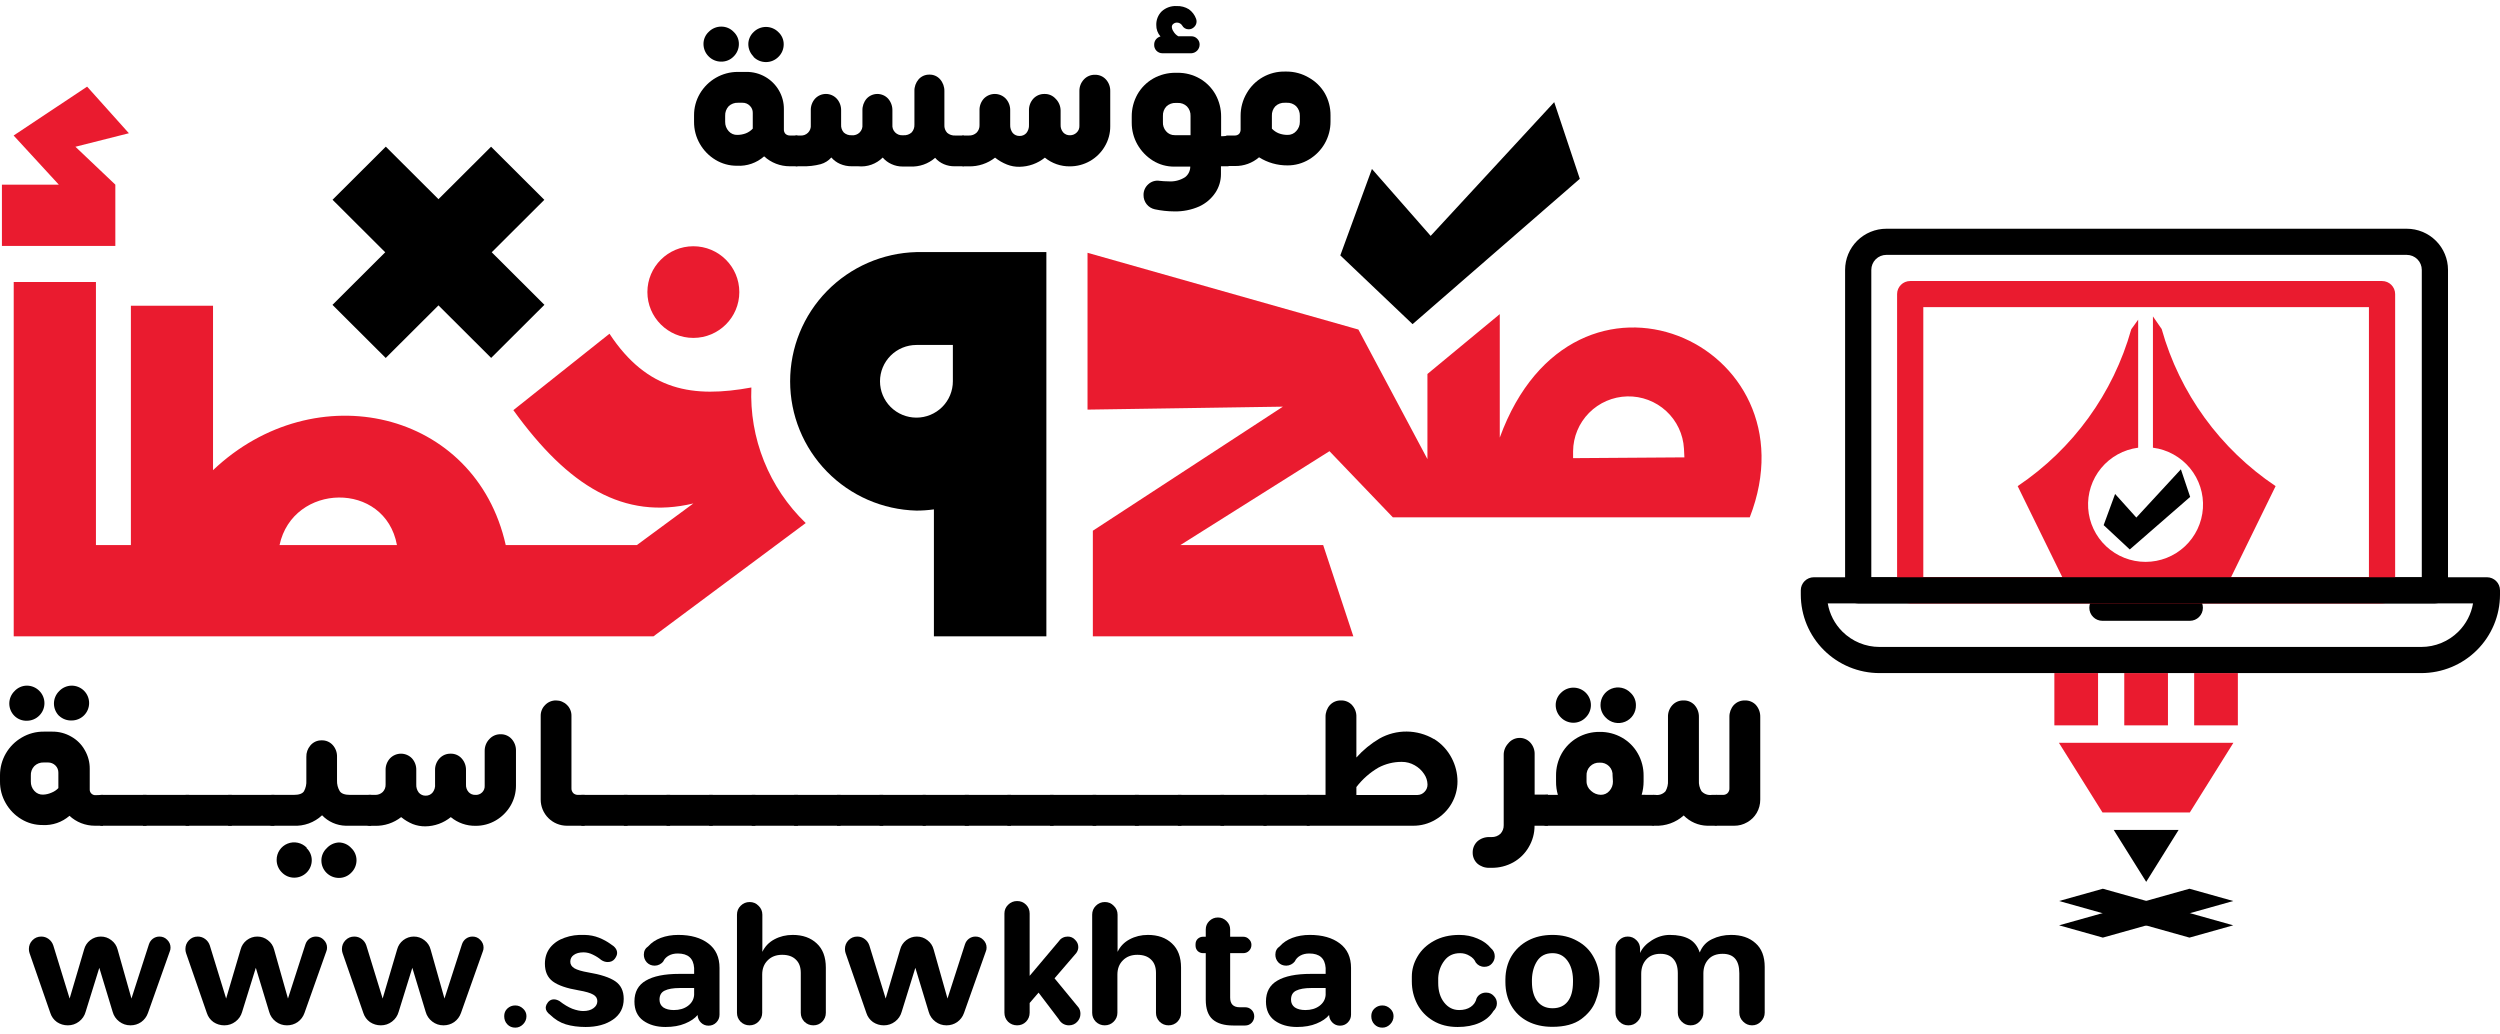 <svg width="208" height="86" viewBox="0 0 208 86" fill="none" xmlns="http://www.w3.org/2000/svg">
<path d="M66.346 11.275V13.834H65.713C64.921 13.837 64.158 13.542 63.576 13.007C62.958 13.555 62.147 13.837 61.322 13.79C60.689 13.797 60.067 13.626 59.526 13.297C58.985 12.971 58.537 12.512 58.225 11.963C57.906 11.408 57.74 10.777 57.745 10.137V9.608C57.739 8.968 57.908 8.339 58.232 7.788C58.554 7.241 59.012 6.787 59.563 6.469C60.115 6.151 60.742 5.983 61.38 5.983H62.107C62.653 5.979 63.19 6.119 63.663 6.389C64.137 6.659 64.531 7.049 64.804 7.52C65.082 7.995 65.225 8.536 65.219 9.086V10.76C65.214 10.829 65.224 10.897 65.246 10.962C65.268 11.027 65.304 11.086 65.35 11.137C65.453 11.23 65.588 11.279 65.728 11.275H66.346ZM58.967 4.7C58.828 4.565 58.718 4.404 58.644 4.226C58.569 4.048 58.53 3.856 58.53 3.663C58.528 3.473 58.566 3.285 58.641 3.11C58.716 2.936 58.827 2.778 58.967 2.649C59.102 2.511 59.264 2.401 59.442 2.327C59.621 2.252 59.812 2.213 60.006 2.214C60.199 2.212 60.39 2.25 60.567 2.324C60.745 2.399 60.905 2.51 61.038 2.649C61.178 2.778 61.288 2.936 61.364 3.11C61.439 3.285 61.477 3.473 61.475 3.663C61.475 3.856 61.436 4.048 61.361 4.226C61.286 4.404 61.177 4.565 61.038 4.7C60.905 4.838 60.744 4.947 60.567 5.021C60.389 5.094 60.198 5.131 60.006 5.128C59.813 5.129 59.622 5.092 59.443 5.018C59.265 4.945 59.103 4.837 58.967 4.7V4.7ZM62.056 11.094C62.274 11.007 62.471 10.873 62.63 10.702V9.397C62.634 9.285 62.614 9.174 62.571 9.07C62.529 8.967 62.465 8.873 62.383 8.796C62.304 8.715 62.209 8.652 62.104 8.609C61.999 8.567 61.886 8.547 61.773 8.549H61.402C61.259 8.543 61.117 8.565 60.983 8.615C60.849 8.664 60.727 8.741 60.624 8.839C60.425 9.056 60.32 9.343 60.333 9.637V10.137C60.328 10.423 60.432 10.7 60.624 10.912C60.714 11.015 60.826 11.097 60.952 11.151C61.078 11.204 61.214 11.23 61.351 11.224C61.592 11.223 61.831 11.178 62.056 11.094ZM62.689 4.7C62.552 4.564 62.443 4.403 62.37 4.225C62.296 4.047 62.259 3.856 62.26 3.663C62.262 3.479 62.301 3.297 62.375 3.128C62.449 2.958 62.555 2.805 62.689 2.678C62.824 2.539 62.986 2.43 63.164 2.355C63.343 2.28 63.535 2.241 63.728 2.241C63.922 2.241 64.114 2.28 64.292 2.355C64.471 2.43 64.632 2.539 64.768 2.678C64.907 2.807 65.018 2.965 65.093 3.139C65.168 3.314 65.206 3.502 65.204 3.692C65.204 3.885 65.166 4.077 65.091 4.255C65.016 4.433 64.906 4.594 64.768 4.729C64.632 4.867 64.471 4.977 64.292 5.052C64.114 5.127 63.922 5.165 63.728 5.165C63.535 5.165 63.343 5.127 63.164 5.052C62.986 4.977 62.824 4.867 62.689 4.729V4.7Z" fill="black"/>
<path d="M80.18 11.275V13.834H79.453C79.136 13.843 78.821 13.784 78.53 13.66C78.25 13.541 78.001 13.36 77.803 13.131C77.234 13.633 76.49 13.893 75.731 13.855H75.113C74.787 13.859 74.464 13.79 74.168 13.652C73.889 13.526 73.641 13.341 73.441 13.109C73.176 13.373 72.855 13.576 72.502 13.701C72.148 13.827 71.771 13.872 71.398 13.834H70.867C70.532 13.838 70.201 13.771 69.893 13.638C69.613 13.516 69.365 13.333 69.166 13.102C68.931 13.37 68.623 13.564 68.279 13.66C67.774 13.792 67.253 13.851 66.731 13.834H66.236L65.124 13.428V11.674L66.236 11.275H66.571C66.69 11.287 66.811 11.273 66.925 11.233C67.038 11.193 67.141 11.128 67.226 11.044C67.311 10.959 67.376 10.856 67.416 10.743C67.456 10.63 67.47 10.51 67.458 10.39V9.202C67.442 8.837 67.57 8.481 67.814 8.209C67.929 8.085 68.069 7.986 68.224 7.918C68.379 7.851 68.546 7.816 68.716 7.816C68.885 7.816 69.052 7.851 69.207 7.918C69.362 7.986 69.502 8.085 69.617 8.209C69.863 8.48 69.993 8.836 69.981 9.202V10.369C69.972 10.488 69.987 10.608 70.026 10.721C70.065 10.835 70.126 10.939 70.206 11.028C70.296 11.107 70.4 11.168 70.514 11.207C70.628 11.245 70.748 11.261 70.867 11.253V11.253C70.987 11.266 71.108 11.251 71.221 11.211C71.335 11.171 71.437 11.107 71.522 11.022C71.607 10.937 71.672 10.834 71.713 10.721C71.753 10.608 71.767 10.488 71.754 10.369V9.202C71.742 8.839 71.866 8.484 72.103 8.209C72.217 8.085 72.355 7.986 72.509 7.919C72.663 7.852 72.829 7.817 72.998 7.817C73.166 7.817 73.332 7.852 73.486 7.919C73.64 7.986 73.778 8.085 73.892 8.209C74.131 8.483 74.258 8.838 74.248 9.202V10.369C74.236 10.487 74.25 10.607 74.289 10.72C74.329 10.832 74.393 10.934 74.478 11.019C74.562 11.103 74.664 11.168 74.776 11.209C74.888 11.249 75.009 11.264 75.128 11.253H75.178C75.3 11.26 75.421 11.243 75.536 11.204C75.651 11.164 75.757 11.102 75.847 11.021C76.008 10.843 76.092 10.608 76.08 10.369V7.585C76.069 7.225 76.194 6.873 76.429 6.599C76.541 6.473 76.678 6.373 76.833 6.305C76.987 6.238 77.154 6.205 77.323 6.208C77.492 6.203 77.66 6.236 77.814 6.303C77.969 6.371 78.107 6.472 78.217 6.599C78.455 6.872 78.582 7.224 78.573 7.585V10.39C78.564 10.511 78.58 10.631 78.62 10.745C78.66 10.858 78.723 10.962 78.806 11.05C78.991 11.209 79.231 11.29 79.475 11.275H80.18Z" fill="black"/>
<path d="M79.024 13.428V11.674L80.129 11.275V13.834L79.024 13.428ZM90.176 6.614C90.293 6.486 90.436 6.385 90.595 6.318C90.755 6.25 90.927 6.218 91.1 6.222C91.272 6.217 91.443 6.25 91.601 6.317C91.759 6.385 91.901 6.486 92.016 6.614C92.258 6.884 92.386 7.237 92.372 7.6V10.499C92.378 11.088 92.222 11.667 91.921 12.174C91.626 12.682 91.202 13.104 90.691 13.396C90.181 13.689 89.602 13.842 89.013 13.841C88.256 13.851 87.52 13.594 86.934 13.116C86.334 13.599 85.589 13.867 84.818 13.877C84.463 13.884 84.109 13.82 83.779 13.689C83.422 13.548 83.089 13.355 82.79 13.116C82.169 13.602 81.398 13.858 80.609 13.841H80.086V11.275H80.609C80.728 11.28 80.846 11.262 80.957 11.221C81.068 11.18 81.17 11.117 81.256 11.036C81.337 10.952 81.4 10.853 81.441 10.745C81.482 10.636 81.501 10.521 81.496 10.405V9.202C81.48 8.837 81.608 8.481 81.852 8.209C81.97 8.085 82.113 7.986 82.27 7.919C82.427 7.852 82.597 7.817 82.768 7.817C82.94 7.817 83.109 7.852 83.267 7.919C83.424 7.986 83.566 8.085 83.684 8.209C83.93 8.48 84.061 8.836 84.048 9.202V10.383C84.035 10.628 84.11 10.87 84.259 11.065C84.329 11.145 84.416 11.208 84.515 11.251C84.613 11.294 84.719 11.314 84.826 11.311C84.932 11.315 85.038 11.296 85.136 11.254C85.234 11.213 85.322 11.151 85.393 11.072C85.549 10.878 85.627 10.632 85.611 10.383V9.202C85.598 8.836 85.728 8.48 85.974 8.209C86.093 8.081 86.237 7.981 86.397 7.913C86.558 7.846 86.731 7.813 86.905 7.817C87.077 7.813 87.248 7.846 87.406 7.913C87.564 7.981 87.705 8.082 87.821 8.209C87.954 8.338 88.059 8.492 88.132 8.663C88.204 8.833 88.242 9.017 88.243 9.202V10.383C88.23 10.616 88.308 10.844 88.461 11.021C88.532 11.099 88.621 11.16 88.719 11.2C88.816 11.24 88.922 11.258 89.028 11.253C89.13 11.254 89.232 11.234 89.326 11.196C89.421 11.157 89.507 11.1 89.58 11.028C89.656 10.957 89.715 10.87 89.754 10.774C89.793 10.677 89.81 10.574 89.806 10.47V7.571C89.801 7.216 89.934 6.873 90.176 6.614V6.614Z" fill="black"/>
<path d="M102.215 13.834H101.583V14.493C101.584 15.037 101.425 15.569 101.125 16.023C100.792 16.524 100.327 16.923 99.78 17.175C99.123 17.465 98.411 17.606 97.693 17.589C97.153 17.585 96.615 17.527 96.087 17.415C95.817 17.358 95.575 17.209 95.403 16.994C95.23 16.776 95.137 16.505 95.142 16.226C95.139 16.056 95.173 15.888 95.242 15.732C95.311 15.577 95.413 15.439 95.541 15.327C95.665 15.213 95.813 15.128 95.974 15.079C96.135 15.03 96.305 15.018 96.472 15.044C96.713 15.072 96.956 15.087 97.199 15.088C97.692 15.129 98.186 15.007 98.602 14.74C98.736 14.636 98.844 14.503 98.918 14.351C98.993 14.199 99.031 14.032 99.031 13.863V13.863H97.693C97.066 13.867 96.451 13.694 95.919 13.363C95.386 13.029 94.944 12.568 94.633 12.021C94.321 11.468 94.158 10.844 94.16 10.209V9.709C94.154 9.06 94.317 8.421 94.633 7.853C94.945 7.304 95.399 6.848 95.948 6.534C96.516 6.214 97.158 6.049 97.81 6.056H97.962C98.612 6.047 99.252 6.212 99.816 6.534C100.363 6.849 100.815 7.304 101.125 7.853C101.44 8.421 101.603 9.06 101.597 9.709V11.333H102.23L102.215 13.834ZM96.174 3.279C96.27 3.159 96.403 3.073 96.552 3.033C96.319 2.769 96.194 2.427 96.203 2.076C96.197 1.867 96.234 1.659 96.311 1.464C96.389 1.27 96.505 1.093 96.654 0.945C96.822 0.792 97.019 0.674 97.234 0.598C97.449 0.522 97.677 0.49 97.904 0.503C98.26 0.49 98.612 0.583 98.915 0.771C99.188 0.966 99.396 1.239 99.511 1.554C99.542 1.63 99.557 1.711 99.554 1.793C99.554 1.877 99.536 1.961 99.502 2.038C99.469 2.115 99.42 2.185 99.358 2.243C99.298 2.305 99.226 2.355 99.146 2.389C99.066 2.423 98.98 2.439 98.893 2.438C98.782 2.439 98.674 2.41 98.579 2.354C98.484 2.298 98.407 2.217 98.355 2.119C98.311 2.047 98.249 1.987 98.175 1.946C98.101 1.904 98.018 1.881 97.933 1.88C97.823 1.877 97.714 1.913 97.628 1.982C97.586 2.011 97.552 2.05 97.529 2.096C97.506 2.141 97.495 2.192 97.497 2.243C97.506 2.376 97.551 2.503 97.628 2.612C97.725 2.782 97.865 2.922 98.035 3.018H99.118C99.209 3.016 99.299 3.033 99.383 3.068C99.467 3.103 99.543 3.155 99.605 3.221C99.671 3.284 99.723 3.359 99.758 3.443C99.793 3.527 99.81 3.616 99.809 3.707C99.809 3.893 99.737 4.072 99.609 4.207C99.48 4.342 99.305 4.423 99.118 4.432H96.719C96.625 4.433 96.532 4.415 96.445 4.378C96.358 4.342 96.28 4.288 96.215 4.22C96.15 4.152 96.1 4.071 96.068 3.983C96.036 3.895 96.022 3.801 96.028 3.707C96.026 3.552 96.077 3.401 96.174 3.279V3.279ZM97.017 10.92C97.106 11.026 97.217 11.11 97.343 11.166C97.469 11.223 97.606 11.25 97.744 11.246H99.053V9.651C99.06 9.505 99.037 9.359 98.986 9.222C98.935 9.085 98.856 8.96 98.755 8.854C98.653 8.755 98.532 8.679 98.4 8.629C98.267 8.579 98.126 8.557 97.984 8.564H97.831C97.688 8.556 97.544 8.578 97.409 8.628C97.274 8.678 97.151 8.755 97.046 8.854C96.946 8.96 96.869 9.086 96.819 9.223C96.769 9.36 96.748 9.506 96.755 9.651V10.151C96.738 10.432 96.832 10.708 97.017 10.92V10.92Z" fill="black"/>
<path d="M108.904 6.462C109.449 6.768 109.903 7.213 110.22 7.752C110.541 8.318 110.706 8.958 110.699 9.608V10.108C110.703 10.744 110.539 11.37 110.226 11.925C109.912 12.479 109.459 12.942 108.911 13.268C108.372 13.593 107.753 13.764 107.123 13.761C106.284 13.768 105.461 13.534 104.753 13.087C104.199 13.566 103.487 13.825 102.753 13.812H102.106L100.965 13.428V11.674L102.077 11.275H102.724C102.792 11.278 102.86 11.268 102.924 11.244C102.988 11.22 103.046 11.184 103.095 11.137C103.182 11.031 103.226 10.897 103.219 10.76V9.637C103.216 8.974 103.391 8.323 103.728 7.752C104.046 7.196 104.508 6.736 105.065 6.42C105.623 6.104 106.256 5.943 106.897 5.954H107.05C107.702 5.954 108.343 6.13 108.904 6.462V6.462ZM107.842 8.839C107.737 8.739 107.613 8.662 107.476 8.612C107.34 8.562 107.195 8.541 107.05 8.549H106.897C106.753 8.542 106.61 8.564 106.475 8.614C106.34 8.664 106.216 8.74 106.112 8.839C106.012 8.946 105.935 9.071 105.885 9.208C105.835 9.345 105.813 9.491 105.821 9.637V10.702C105.981 10.873 106.177 11.007 106.396 11.094C106.628 11.181 106.874 11.226 107.123 11.224C107.26 11.228 107.396 11.201 107.522 11.146C107.648 11.091 107.76 11.008 107.85 10.905C108.044 10.697 108.151 10.422 108.148 10.137V9.637C108.152 9.49 108.127 9.344 108.075 9.207C108.023 9.071 107.944 8.945 107.842 8.839V8.839Z" fill="black"/>
<path d="M8.571 66.135V68.701H7.91C7.512 68.703 7.117 68.629 6.747 68.484C6.389 68.342 6.062 68.135 5.78 67.875C5.165 68.411 4.364 68.687 3.548 68.643C2.92 68.649 2.302 68.478 1.767 68.15C1.227 67.825 0.781 67.365 0.473 66.817C0.158 66.27 -0.005 65.649 0 65.019V64.497C0 63.861 0.168 63.236 0.487 62.685C0.806 62.134 1.265 61.676 1.818 61.358C2.368 61.035 2.996 60.867 3.635 60.872H4.362C4.911 60.867 5.451 61.01 5.925 61.285C6.398 61.548 6.789 61.937 7.052 62.409C7.329 62.884 7.473 63.425 7.466 63.975V65.649C7.46 65.718 7.468 65.787 7.491 65.851C7.514 65.916 7.552 65.975 7.6 66.023C7.649 66.072 7.708 66.109 7.773 66.132C7.838 66.155 7.907 66.164 7.975 66.157L8.571 66.135ZM1.2 59.56C1.064 59.426 0.957 59.266 0.884 59.09C0.811 58.914 0.773 58.725 0.773 58.535C0.773 58.344 0.811 58.155 0.884 57.979C0.957 57.803 1.064 57.643 1.2 57.509C1.33 57.364 1.489 57.249 1.667 57.169C1.845 57.089 2.037 57.047 2.232 57.045C2.426 57.045 2.617 57.083 2.796 57.158C2.974 57.233 3.136 57.342 3.272 57.48C3.407 57.614 3.514 57.774 3.587 57.95C3.66 58.126 3.698 58.315 3.698 58.505C3.698 58.696 3.66 58.885 3.587 59.061C3.514 59.237 3.407 59.397 3.272 59.531C3.136 59.669 2.974 59.779 2.796 59.853C2.617 59.928 2.426 59.966 2.232 59.966C2.041 59.972 1.852 59.938 1.674 59.869C1.497 59.799 1.335 59.694 1.2 59.56V59.56ZM4.275 65.954C4.495 65.87 4.693 65.739 4.856 65.57V64.294C4.859 64.181 4.839 64.069 4.796 63.964C4.754 63.859 4.69 63.764 4.609 63.685C4.529 63.606 4.433 63.543 4.329 63.501C4.224 63.459 4.112 63.437 3.999 63.438H3.635C3.492 63.432 3.349 63.456 3.215 63.507C3.081 63.558 2.96 63.636 2.857 63.736C2.756 63.841 2.678 63.967 2.628 64.104C2.578 64.241 2.557 64.387 2.566 64.533V65.019C2.557 65.308 2.661 65.589 2.857 65.802C2.947 65.904 3.059 65.986 3.185 66.04C3.311 66.094 3.447 66.119 3.584 66.113C3.823 66.105 4.057 66.051 4.275 65.954V65.954ZM4.915 59.56C4.779 59.426 4.672 59.266 4.599 59.09C4.526 58.914 4.488 58.725 4.488 58.535C4.488 58.344 4.526 58.155 4.599 57.979C4.672 57.803 4.779 57.643 4.915 57.509C5.048 57.365 5.21 57.249 5.39 57.17C5.57 57.09 5.765 57.047 5.961 57.045C6.347 57.045 6.717 57.198 6.99 57.469C7.262 57.741 7.415 58.11 7.415 58.495C7.415 58.879 7.262 59.248 6.99 59.52C6.717 59.792 6.347 59.944 5.961 59.944C5.578 59.958 5.204 59.82 4.922 59.56H4.915Z" fill="black"/>
<path d="M12.192 66.135V68.701H8.346V66.135H12.192Z" fill="black"/>
<path d="M15.739 66.135V68.701H11.894V66.135H15.739Z" fill="black"/>
<path d="M19.287 66.135V68.701H15.441V66.135H19.287Z" fill="black"/>
<path d="M22.828 66.135V68.701H18.982V66.135H22.828Z" fill="black"/>
<path d="M30.883 66.135V68.701H28.76C28.016 68.681 27.31 68.369 26.797 67.831C26.478 68.13 26.102 68.361 25.691 68.511C25.279 68.66 24.842 68.725 24.405 68.701H22.588L21.476 68.295V66.555L22.588 66.135H24.434C24.878 66.135 25.161 66.034 25.292 65.831C25.44 65.558 25.508 65.249 25.488 64.939V62.974C25.477 62.631 25.594 62.295 25.816 62.032C25.93 61.891 26.076 61.779 26.241 61.703C26.406 61.628 26.586 61.592 26.768 61.597V61.597C26.94 61.592 27.111 61.625 27.269 61.692C27.427 61.76 27.569 61.861 27.684 61.989C27.926 62.259 28.054 62.612 28.04 62.974V63.873C28.04 64.127 28.04 64.323 28.04 64.46V64.939C28.028 65.249 28.107 65.556 28.266 65.823C28.404 66.034 28.695 66.135 29.138 66.135H30.883ZM25.503 70.557C25.641 70.687 25.751 70.845 25.826 71.019C25.901 71.194 25.94 71.382 25.939 71.572C25.939 71.956 25.786 72.325 25.513 72.597C25.241 72.869 24.871 73.022 24.485 73.022C24.293 73.023 24.102 72.986 23.924 72.911C23.746 72.836 23.586 72.726 23.453 72.587C23.315 72.451 23.205 72.29 23.13 72.112C23.055 71.934 23.017 71.743 23.017 71.55C23.013 71.259 23.098 70.973 23.26 70.731C23.422 70.488 23.653 70.3 23.924 70.19C24.195 70.081 24.492 70.055 24.778 70.117C25.063 70.178 25.324 70.324 25.525 70.535L25.503 70.557ZM29.225 70.557C29.364 70.687 29.474 70.845 29.549 71.019C29.624 71.194 29.662 71.382 29.662 71.572C29.662 71.765 29.623 71.956 29.548 72.134C29.473 72.312 29.363 72.473 29.225 72.608C29.092 72.747 28.932 72.858 28.754 72.932C28.577 73.007 28.386 73.045 28.193 73.043C27.807 73.043 27.438 72.891 27.165 72.619C26.892 72.347 26.739 71.978 26.739 71.594C26.738 71.404 26.777 71.216 26.852 71.041C26.927 70.867 27.037 70.709 27.175 70.579C27.304 70.434 27.46 70.317 27.635 70.233C27.81 70.15 27.999 70.102 28.193 70.093C28.388 70.095 28.58 70.137 28.758 70.217C28.936 70.297 29.095 70.413 29.225 70.557V70.557Z" fill="black"/>
<path d="M29.574 68.295V66.541L30.686 66.135V68.701L29.574 68.295ZM40.726 61.481C40.843 61.354 40.986 61.253 41.145 61.186C41.305 61.118 41.477 61.086 41.65 61.09C41.822 61.085 41.993 61.117 42.151 61.185C42.309 61.252 42.45 61.353 42.566 61.481C42.81 61.75 42.941 62.104 42.929 62.467V65.367C42.93 65.953 42.775 66.528 42.478 67.034C42.181 67.541 41.758 67.963 41.25 68.259C40.743 68.556 40.165 68.712 39.578 68.708C38.822 68.723 38.087 68.465 37.506 67.984C36.908 68.472 36.162 68.743 35.39 68.752C35.032 68.756 34.677 68.692 34.343 68.563C33.994 68.419 33.668 68.223 33.376 67.984C32.756 68.471 31.985 68.727 31.195 68.708H30.672V66.135H31.195C31.314 66.141 31.432 66.122 31.543 66.081C31.655 66.04 31.756 65.977 31.842 65.896C31.923 65.812 31.986 65.713 32.027 65.605C32.069 65.497 32.087 65.381 32.082 65.265V64.084C32.07 63.72 32.201 63.367 32.446 63.098C32.564 62.974 32.706 62.876 32.864 62.808C33.021 62.741 33.191 62.706 33.362 62.706C33.533 62.706 33.703 62.741 33.86 62.808C34.017 62.876 34.16 62.974 34.278 63.098C34.52 63.368 34.648 63.721 34.634 64.084V65.265C34.62 65.51 34.695 65.752 34.845 65.947C34.916 66.029 35.004 66.094 35.103 66.138C35.203 66.182 35.31 66.204 35.419 66.2C35.525 66.202 35.63 66.181 35.726 66.139C35.823 66.096 35.909 66.033 35.979 65.954C36.062 65.854 36.124 65.738 36.162 65.613C36.199 65.489 36.211 65.358 36.197 65.229V64.084C36.185 63.719 36.318 63.364 36.568 63.098C36.685 62.971 36.828 62.87 36.987 62.802C37.146 62.735 37.318 62.702 37.491 62.706C37.663 62.701 37.834 62.734 37.992 62.801C38.151 62.869 38.292 62.97 38.407 63.098C38.652 63.367 38.782 63.72 38.771 64.084V65.265C38.756 65.498 38.834 65.727 38.989 65.903C39.06 65.98 39.147 66.04 39.243 66.08C39.34 66.12 39.444 66.139 39.548 66.135C39.653 66.143 39.757 66.128 39.855 66.091C39.953 66.055 40.042 65.998 40.115 65.925C40.189 65.851 40.246 65.762 40.283 65.665C40.319 65.567 40.334 65.463 40.326 65.359V62.46C40.325 62.279 40.36 62.099 40.428 61.931C40.497 61.763 40.598 61.61 40.726 61.481V61.481Z" fill="black"/>
<path d="M47.167 58.647C47.29 58.765 47.387 58.907 47.452 59.064C47.517 59.221 47.549 59.39 47.545 59.56V65.555C47.538 65.638 47.549 65.721 47.578 65.799C47.607 65.876 47.653 65.947 47.713 66.005C47.815 66.089 47.944 66.135 48.076 66.135H48.643V68.701H47.167C46.589 68.701 46.034 68.472 45.625 68.064C45.216 67.656 44.986 67.103 44.986 66.526V59.56C44.983 59.39 45.015 59.221 45.08 59.064C45.145 58.907 45.242 58.765 45.364 58.647C45.481 58.527 45.622 58.432 45.777 58.368C45.932 58.305 46.098 58.274 46.266 58.277C46.433 58.277 46.599 58.309 46.754 58.373C46.908 58.436 47.049 58.529 47.167 58.647V58.647Z" fill="black"/>
<path d="M52.213 66.135V68.701H48.367V66.135H52.213Z" fill="black"/>
<path d="M55.753 66.135V68.701H51.907V66.135H55.753Z" fill="black"/>
<path d="M59.301 66.135V68.701H55.455V66.135H59.301Z" fill="black"/>
<path d="M62.849 66.135V68.701H59.003V66.135H62.849Z" fill="black"/>
<path d="M66.389 66.135V68.701H62.543V66.135H66.389Z" fill="black"/>
<path d="M69.937 66.135V68.701H66.069V66.135H69.937Z" fill="black"/>
<path d="M73.485 66.135V68.701H69.639V66.135H73.485Z" fill="black"/>
<path d="M77.025 66.135V68.701H73.179V66.135H77.025Z" fill="black"/>
<path d="M80.609 66.135V68.701H76.763V66.135H80.609Z" fill="black"/>
<path d="M84.113 66.135V68.701H80.267V66.135H84.113Z" fill="black"/>
<path d="M87.661 66.135V68.701H83.815V66.135H87.661Z" fill="black"/>
<path d="M91.209 66.135V68.701H87.363V66.135H91.209Z" fill="black"/>
<path d="M94.749 66.135V68.701H90.903V66.135H94.749Z" fill="black"/>
<path d="M98.297 66.135V68.701H94.422V66.135H98.297Z" fill="black"/>
<path d="M101.845 66.135V68.701H97.999V66.135H101.845Z" fill="black"/>
<path d="M105.385 66.135V68.701H101.539V66.135H105.385Z" fill="black"/>
<path d="M108.962 66.135V68.701H105.116V66.135H108.962Z" fill="black"/>
<path d="M119.321 61.488C119.938 61.874 120.44 62.417 120.775 63.062C121.094 63.663 121.261 64.332 121.263 65.011C121.264 65.657 121.095 66.292 120.772 66.852C120.449 67.412 119.984 67.877 119.423 68.201C118.867 68.532 118.231 68.704 117.584 68.701H108.722V66.135H110.285V59.654C110.276 59.29 110.406 58.935 110.648 58.661C110.766 58.535 110.909 58.436 111.068 58.369C111.228 58.303 111.399 58.272 111.572 58.277C111.743 58.271 111.914 58.303 112.072 58.369C112.23 58.435 112.372 58.535 112.488 58.661C112.736 58.931 112.867 59.288 112.851 59.654V63.025C113.407 62.402 114.057 61.869 114.778 61.445C115.469 61.057 116.251 60.857 117.045 60.865C117.838 60.872 118.616 61.087 119.3 61.488H119.321ZM118.522 65.881C118.603 65.801 118.666 65.704 118.709 65.599C118.751 65.493 118.772 65.379 118.769 65.265C118.761 64.954 118.663 64.652 118.485 64.395C118.286 64.094 118.017 63.845 117.7 63.67C117.373 63.482 117.002 63.385 116.624 63.388C115.948 63.384 115.281 63.549 114.683 63.866C113.973 64.281 113.35 64.83 112.851 65.483V66.142H117.94C118.05 66.14 118.158 66.116 118.258 66.072C118.358 66.027 118.448 65.962 118.522 65.881V65.881Z" fill="black"/>
<path d="M128.787 68.701H127.675C127.677 69.329 127.509 69.945 127.187 70.484C126.883 71.012 126.44 71.448 125.908 71.746C125.357 72.051 124.736 72.209 124.105 72.202H123.909C123.544 72.213 123.188 72.086 122.913 71.847C122.788 71.73 122.69 71.588 122.623 71.431C122.557 71.274 122.524 71.104 122.527 70.934C122.524 70.761 122.556 70.589 122.622 70.43C122.689 70.27 122.788 70.126 122.913 70.006C123.187 69.764 123.543 69.635 123.909 69.644H124.105C124.373 69.652 124.634 69.555 124.832 69.375C124.924 69.279 124.996 69.165 125.043 69.041C125.091 68.916 125.113 68.783 125.108 68.65V62.851C125.101 62.669 125.13 62.488 125.194 62.318C125.258 62.147 125.355 61.991 125.479 61.858C125.59 61.716 125.731 61.601 125.892 61.521C126.053 61.441 126.23 61.397 126.41 61.394C126.582 61.389 126.753 61.422 126.911 61.489C127.069 61.557 127.211 61.658 127.326 61.786C127.57 62.058 127.698 62.414 127.682 62.779V66.113H128.794L128.787 68.701Z" fill="black"/>
<path d="M137.591 66.135V68.701H128.591L127.486 68.295V66.541L128.591 66.135H129.616C129.51 65.775 129.459 65.401 129.463 65.026V64.547C129.454 63.896 129.617 63.254 129.936 62.684C130.247 62.139 130.699 61.686 131.244 61.372C131.808 61.051 132.448 60.885 133.098 60.894C133.748 60.885 134.388 61.051 134.952 61.372C135.503 61.685 135.958 62.141 136.268 62.692C136.589 63.257 136.754 63.898 136.747 64.547V65.019C136.747 65.394 136.693 65.767 136.587 66.128L137.591 66.135ZM129.87 59.698C129.732 59.563 129.622 59.401 129.547 59.224C129.472 59.045 129.434 58.854 129.434 58.661C129.433 58.471 129.472 58.283 129.547 58.109C129.622 57.934 129.732 57.777 129.87 57.647C130.006 57.509 130.167 57.399 130.346 57.324C130.524 57.25 130.716 57.211 130.91 57.212C131.295 57.212 131.665 57.364 131.938 57.636C132.21 57.908 132.364 58.277 132.364 58.661C132.364 58.854 132.325 59.045 132.25 59.224C132.176 59.401 132.066 59.563 131.927 59.698C131.794 59.837 131.634 59.947 131.456 60.022C131.279 60.097 131.088 60.135 130.895 60.133C130.704 60.131 130.515 60.092 130.339 60.017C130.163 59.943 130.004 59.834 129.87 59.698V59.698ZM134.167 64.547C134.178 64.402 134.159 64.256 134.109 64.118C134.059 63.981 133.979 63.856 133.877 63.753C133.774 63.649 133.65 63.568 133.513 63.516C133.376 63.465 133.229 63.443 133.083 63.453C132.938 63.445 132.792 63.469 132.657 63.521C132.521 63.574 132.398 63.654 132.296 63.758C132.193 63.861 132.114 63.985 132.063 64.121C132.012 64.257 131.991 64.403 132 64.547V65.019C132.001 65.169 132.036 65.317 132.101 65.453C132.166 65.588 132.261 65.707 132.378 65.802C132.595 66.005 132.88 66.121 133.178 66.128C133.316 66.132 133.453 66.105 133.579 66.048C133.705 65.992 133.817 65.907 133.905 65.802C134.099 65.588 134.203 65.307 134.196 65.019L134.167 64.547ZM133.592 59.698C133.455 59.562 133.347 59.401 133.273 59.223C133.2 59.045 133.162 58.854 133.163 58.661C133.16 58.37 133.245 58.084 133.407 57.842C133.568 57.599 133.8 57.411 134.071 57.301C134.341 57.192 134.639 57.166 134.924 57.228C135.21 57.289 135.47 57.435 135.671 57.647C135.81 57.777 135.92 57.934 135.995 58.109C136.07 58.283 136.108 58.471 136.108 58.661C136.117 58.956 136.036 59.247 135.876 59.494C135.715 59.742 135.483 59.935 135.21 60.048C134.936 60.16 134.635 60.187 134.346 60.125C134.057 60.062 133.794 59.913 133.592 59.698V59.698Z" fill="black"/>
<path d="M142.818 66.135V68.701H142.04C141.301 68.683 140.598 68.376 140.084 67.846C139.433 68.432 138.576 68.739 137.7 68.701H137.562L136.464 68.295V66.541L137.562 66.135H137.729C137.884 66.158 138.042 66.142 138.189 66.089C138.336 66.036 138.468 65.947 138.572 65.831C138.726 65.559 138.797 65.25 138.776 64.939V62.395V59.654C138.763 59.288 138.896 58.931 139.146 58.661C139.264 58.535 139.407 58.436 139.566 58.369C139.726 58.303 139.897 58.272 140.07 58.277C140.241 58.271 140.412 58.303 140.57 58.369C140.728 58.435 140.87 58.535 140.986 58.661C141.228 58.935 141.358 59.29 141.349 59.654V63.888C141.349 64.127 141.349 64.323 141.349 64.46V64.939C141.329 65.248 141.403 65.556 141.56 65.823C141.667 65.942 141.802 66.033 141.953 66.087C142.104 66.142 142.266 66.158 142.425 66.135H142.818Z" fill="black"/>
<path d="M146.097 58.661C146.336 58.936 146.463 59.291 146.453 59.654V66.526C146.456 66.913 146.355 67.293 146.162 67.628C145.973 67.956 145.699 68.226 145.37 68.411C145.04 68.606 144.662 68.707 144.279 68.701H142.789L141.676 68.295V66.541L142.789 66.135H143.378C143.503 66.132 143.624 66.086 143.719 66.004C143.779 65.947 143.825 65.876 143.854 65.799C143.883 65.721 143.894 65.638 143.887 65.555V59.654C143.878 59.29 144.008 58.935 144.25 58.661C144.369 58.535 144.513 58.435 144.674 58.369C144.834 58.303 145.007 58.272 145.181 58.277C145.352 58.271 145.523 58.303 145.681 58.369C145.839 58.435 145.981 58.535 146.097 58.661V58.661Z" fill="black"/>
<path d="M12.391 78.565C12.455 78.373 12.565 78.218 12.72 78.1C12.885 77.981 13.068 77.922 13.269 77.922C13.525 77.922 13.74 78.013 13.914 78.195C14.097 78.378 14.188 78.592 14.188 78.838C14.188 78.957 14.17 79.057 14.133 79.139L12.309 84.283C12.199 84.593 12.012 84.843 11.746 85.035C11.481 85.217 11.184 85.308 10.855 85.308C10.507 85.308 10.196 85.204 9.922 84.994C9.647 84.784 9.465 84.515 9.373 84.187L8.262 80.521L7.123 84.187C7.032 84.515 6.849 84.784 6.575 84.994C6.3 85.204 5.989 85.308 5.642 85.308C5.312 85.308 5.011 85.217 4.736 85.035C4.471 84.843 4.288 84.593 4.188 84.283L2.459 79.303C2.422 79.194 2.404 79.08 2.404 78.962C2.404 78.679 2.5 78.437 2.692 78.237C2.893 78.027 3.14 77.922 3.433 77.922C3.662 77.922 3.867 77.99 4.05 78.127C4.233 78.264 4.361 78.442 4.434 78.661L5.793 83.079L7 78.989C7.082 78.679 7.251 78.424 7.507 78.223C7.773 78.022 8.065 77.922 8.385 77.922C8.715 77.922 9.007 78.022 9.263 78.223C9.529 78.424 9.702 78.683 9.785 79.003L10.937 83.079L12.391 78.565Z" fill="black"/>
<path d="M25.413 78.565C25.477 78.373 25.587 78.218 25.742 78.1C25.907 77.981 26.09 77.922 26.291 77.922C26.547 77.922 26.762 78.013 26.936 78.195C27.119 78.378 27.21 78.592 27.21 78.838C27.21 78.957 27.192 79.057 27.155 79.139L25.331 84.283C25.221 84.593 25.033 84.843 24.768 85.035C24.503 85.217 24.206 85.308 23.876 85.308C23.529 85.308 23.218 85.204 22.944 84.994C22.669 84.784 22.486 84.515 22.395 84.187L21.284 80.521L20.145 84.187C20.053 84.515 19.871 84.784 19.596 84.994C19.322 85.204 19.011 85.308 18.663 85.308C18.334 85.308 18.032 85.217 17.758 85.035C17.493 84.843 17.31 84.593 17.209 84.283L15.481 79.303C15.444 79.194 15.426 79.08 15.426 78.962C15.426 78.679 15.522 78.437 15.714 78.237C15.915 78.027 16.162 77.922 16.455 77.922C16.683 77.922 16.889 77.99 17.072 78.127C17.255 78.264 17.383 78.442 17.456 78.661L18.814 83.079L20.021 78.989C20.104 78.679 20.273 78.424 20.529 78.223C20.794 78.022 21.087 77.922 21.407 77.922C21.736 77.922 22.029 78.022 22.285 78.223C22.55 78.424 22.724 78.683 22.806 79.003L23.959 83.079L25.413 78.565Z" fill="black"/>
<path d="M38.435 78.565C38.499 78.373 38.608 78.218 38.764 78.1C38.928 77.981 39.111 77.922 39.312 77.922C39.569 77.922 39.783 78.013 39.957 78.195C40.14 78.378 40.232 78.592 40.232 78.838C40.232 78.957 40.213 79.057 40.177 79.139L38.352 84.283C38.242 84.593 38.055 84.843 37.79 85.035C37.525 85.217 37.227 85.308 36.898 85.308C36.551 85.308 36.24 85.204 35.965 84.994C35.691 84.784 35.508 84.515 35.416 84.187L34.305 80.521L33.167 84.187C33.075 84.515 32.892 84.784 32.618 84.994C32.344 85.204 32.033 85.308 31.685 85.308C31.356 85.308 31.054 85.217 30.78 85.035C30.515 84.843 30.332 84.593 30.231 84.283L28.503 79.303C28.466 79.194 28.448 79.08 28.448 78.962C28.448 78.679 28.544 78.437 28.736 78.237C28.937 78.027 29.184 77.922 29.477 77.922C29.705 77.922 29.911 77.99 30.094 78.127C30.277 78.264 30.405 78.442 30.478 78.661L31.836 83.079L33.043 78.989C33.126 78.679 33.295 78.424 33.551 78.223C33.816 78.022 34.109 77.922 34.429 77.922C34.758 77.922 35.051 78.022 35.307 78.223C35.572 78.424 35.746 78.683 35.828 79.003L36.98 83.079L38.435 78.565Z" fill="black"/>
<path d="M42.869 85.5C42.603 85.5 42.384 85.409 42.21 85.226C42.036 85.044 41.95 84.816 41.95 84.543C41.95 84.287 42.036 84.077 42.21 83.913C42.393 83.74 42.612 83.653 42.869 83.653C43.115 83.653 43.33 83.74 43.513 83.913C43.705 84.087 43.801 84.296 43.801 84.543C43.801 84.807 43.705 85.035 43.513 85.226C43.33 85.409 43.115 85.5 42.869 85.5Z" fill="black"/>
<path d="M51.893 83.106C51.893 83.845 51.596 84.419 51.001 84.83C50.407 85.24 49.648 85.445 48.724 85.445C48.111 85.445 47.562 85.372 47.078 85.226C46.602 85.081 46.168 84.816 45.775 84.433C45.528 84.251 45.404 84.055 45.404 83.845C45.404 83.772 45.427 83.681 45.473 83.571C45.619 83.289 45.825 83.147 46.09 83.147C46.227 83.147 46.378 83.193 46.543 83.284C46.918 83.576 47.274 83.79 47.613 83.927C47.96 84.055 48.262 84.118 48.518 84.118C48.875 84.118 49.158 84.041 49.369 83.886C49.588 83.731 49.698 83.535 49.698 83.298C49.698 83.061 49.584 82.878 49.355 82.751C49.126 82.614 48.719 82.495 48.134 82.395C47.156 82.231 46.442 81.985 45.994 81.656C45.555 81.328 45.336 80.836 45.336 80.179C45.336 79.659 45.482 79.212 45.775 78.838C46.076 78.465 46.479 78.191 46.982 78.018C47.485 77.835 48.038 77.758 48.642 77.785C49.072 77.794 49.469 77.872 49.835 78.018C50.201 78.164 50.526 78.341 50.809 78.551C51.166 78.761 51.344 79.007 51.344 79.29C51.344 79.436 51.28 79.595 51.152 79.769C51.015 79.951 50.818 80.042 50.562 80.042C50.37 80.042 50.187 79.983 50.014 79.864C49.821 79.7 49.593 79.554 49.328 79.427C49.072 79.299 48.811 79.235 48.546 79.235C48.207 79.235 47.938 79.308 47.736 79.454C47.544 79.591 47.448 79.778 47.448 80.015C47.448 80.243 47.562 80.425 47.791 80.562C48.029 80.699 48.413 80.813 48.944 80.904C49.977 81.077 50.727 81.323 51.193 81.643C51.66 81.962 51.893 82.45 51.893 83.106Z" fill="black"/>
<path d="M56.434 77.785C57.477 77.785 58.309 78.022 58.931 78.496C59.553 78.962 59.864 79.641 59.864 80.535V84.419C59.864 84.675 59.773 84.894 59.59 85.076C59.416 85.249 59.201 85.336 58.945 85.336C58.698 85.336 58.488 85.249 58.314 85.076C58.14 84.903 58.049 84.693 58.04 84.447C57.811 84.729 57.463 84.966 56.997 85.158C56.54 85.35 55.996 85.445 55.364 85.445C54.624 85.445 54.006 85.267 53.513 84.912C53.028 84.556 52.785 84.027 52.785 83.325C52.785 82.532 53.101 81.953 53.732 81.588C54.363 81.214 55.291 81.027 56.517 81.027H57.752V80.535C57.697 79.732 57.244 79.331 56.393 79.331C56.101 79.331 55.849 79.39 55.639 79.509C55.428 79.627 55.278 79.787 55.186 79.987C55.104 80.097 54.999 80.183 54.871 80.247C54.743 80.311 54.61 80.343 54.473 80.343C54.208 80.343 53.988 80.252 53.814 80.07C53.65 79.887 53.567 79.673 53.567 79.427C53.567 79.126 53.691 78.893 53.938 78.729C54.203 78.428 54.551 78.195 54.98 78.031C55.419 77.867 55.904 77.785 56.434 77.785ZM57.752 82.203H56.558C56.009 82.203 55.589 82.276 55.296 82.422C55.012 82.559 54.871 82.81 54.871 83.175C54.871 83.448 54.976 83.662 55.186 83.817C55.406 83.963 55.698 84.036 56.064 84.036C56.531 84.036 56.919 83.922 57.23 83.694C57.55 83.457 57.724 83.152 57.752 82.778V82.203Z" fill="black"/>
<path d="M65.953 77.785C66.785 77.785 67.453 78.022 67.956 78.496C68.459 78.962 68.71 79.632 68.71 80.507V84.269C68.71 84.552 68.609 84.798 68.408 85.008C68.207 85.208 67.96 85.308 67.667 85.308C67.384 85.308 67.137 85.208 66.927 85.008C66.725 84.798 66.625 84.552 66.625 84.269V80.945C66.625 80.462 66.488 80.092 66.213 79.837C65.948 79.573 65.569 79.44 65.075 79.44C64.572 79.44 64.169 79.595 63.867 79.905C63.566 80.206 63.415 80.599 63.415 81.082V84.269C63.415 84.552 63.309 84.798 63.099 85.008C62.898 85.208 62.651 85.308 62.358 85.308C62.075 85.308 61.828 85.208 61.618 85.008C61.416 84.798 61.316 84.552 61.316 84.269V76.103C61.316 75.811 61.416 75.565 61.618 75.364C61.828 75.154 62.08 75.049 62.372 75.049C62.665 75.049 62.912 75.154 63.113 75.364C63.323 75.565 63.428 75.811 63.428 76.103V79.194C63.648 78.738 63.982 78.392 64.43 78.154C64.887 77.908 65.395 77.785 65.953 77.785Z" fill="black"/>
<path d="M80.286 78.565C80.35 78.373 80.46 78.218 80.615 78.1C80.78 77.981 80.963 77.922 81.164 77.922C81.42 77.922 81.635 78.013 81.809 78.195C81.992 78.378 82.083 78.592 82.083 78.838C82.083 78.957 82.065 79.057 82.028 79.139L80.204 84.283C80.094 84.593 79.907 84.843 79.641 85.035C79.376 85.217 79.079 85.308 78.75 85.308C78.402 85.308 78.091 85.204 77.817 84.994C77.543 84.784 77.36 84.515 77.268 84.187L76.157 80.521L75.018 84.187C74.927 84.515 74.744 84.784 74.47 84.994C74.195 85.204 73.884 85.308 73.537 85.308C73.208 85.308 72.906 85.217 72.631 85.035C72.366 84.843 72.183 84.593 72.083 84.283L70.354 79.303C70.318 79.194 70.299 79.08 70.299 78.962C70.299 78.679 70.395 78.437 70.587 78.237C70.789 78.027 71.035 77.922 71.328 77.922C71.557 77.922 71.763 77.99 71.945 78.127C72.128 78.264 72.256 78.442 72.33 78.661L73.688 83.079L74.895 78.989C74.977 78.679 75.146 78.424 75.403 78.223C75.668 78.022 75.96 77.922 76.281 77.922C76.61 77.922 76.902 78.022 77.159 78.223C77.424 78.424 77.597 78.683 77.68 79.003L78.832 83.079L80.286 78.565Z" fill="black"/>
<path d="M89.741 83.831C89.842 83.977 89.892 84.15 89.892 84.351C89.892 84.606 89.801 84.83 89.618 85.021C89.435 85.213 89.206 85.308 88.932 85.308C88.758 85.308 88.593 85.263 88.438 85.172C88.292 85.081 88.173 84.953 88.081 84.789L86.408 82.586L85.667 83.448V84.255C85.667 84.547 85.566 84.798 85.365 85.008C85.164 85.208 84.917 85.308 84.624 85.308C84.332 85.308 84.08 85.208 83.87 85.008C83.668 84.798 83.568 84.547 83.568 84.255V76.007C83.568 75.724 83.668 75.483 83.87 75.282C84.08 75.072 84.332 74.967 84.624 74.967C84.917 74.967 85.164 75.068 85.365 75.268C85.566 75.469 85.667 75.715 85.667 76.007V81.191L88.122 78.278C88.196 78.168 88.296 78.082 88.424 78.018C88.552 77.954 88.689 77.922 88.836 77.922C89.083 77.922 89.288 78.013 89.453 78.195C89.627 78.369 89.714 78.569 89.714 78.797C89.714 78.971 89.659 79.135 89.549 79.29L87.738 81.396L89.741 83.831Z" fill="black"/>
<path d="M95.506 77.785C96.338 77.785 97.006 78.022 97.509 78.496C98.012 78.962 98.263 79.632 98.263 80.507V84.269C98.263 84.552 98.163 84.798 97.962 85.008C97.76 85.208 97.513 85.308 97.221 85.308C96.937 85.308 96.69 85.208 96.48 85.008C96.279 84.798 96.178 84.552 96.178 84.269V80.945C96.178 80.462 96.041 80.092 95.767 79.837C95.501 79.573 95.122 79.44 94.628 79.44C94.125 79.44 93.723 79.595 93.421 79.905C93.119 80.206 92.968 80.599 92.968 81.082V84.269C92.968 84.552 92.863 84.798 92.653 85.008C92.451 85.208 92.204 85.308 91.912 85.308C91.628 85.308 91.381 85.208 91.171 85.008C90.97 84.798 90.869 84.552 90.869 84.269V76.103C90.869 75.811 90.97 75.565 91.171 75.364C91.381 75.154 91.633 75.049 91.925 75.049C92.218 75.049 92.465 75.154 92.666 75.364C92.877 75.565 92.982 75.811 92.982 76.103V79.194C93.201 78.738 93.535 78.392 93.983 78.154C94.441 77.908 94.948 77.785 95.506 77.785Z" fill="black"/>
<path d="M104.119 78.62C104.119 78.811 104.051 78.975 103.913 79.112C103.785 79.24 103.625 79.303 103.433 79.303H102.349V82.997C102.349 83.535 102.615 83.804 103.145 83.804H103.598C103.808 83.804 103.987 83.877 104.133 84.023C104.279 84.169 104.352 84.346 104.352 84.556V84.57C104.352 84.77 104.279 84.948 104.133 85.103C103.987 85.249 103.808 85.322 103.598 85.322H102.61C101.851 85.322 101.279 85.153 100.895 84.816C100.511 84.479 100.319 83.931 100.319 83.175V79.303H100.1C99.926 79.303 99.775 79.244 99.647 79.126C99.528 78.998 99.469 78.848 99.469 78.674V78.565C99.469 78.382 99.528 78.232 99.647 78.114C99.775 77.995 99.926 77.936 100.1 77.936H100.319V77.334C100.319 77.06 100.415 76.828 100.607 76.636C100.808 76.436 101.051 76.335 101.334 76.335C101.609 76.335 101.846 76.436 102.048 76.636C102.249 76.828 102.349 77.06 102.349 77.334V77.936H103.433C103.625 77.936 103.785 78.004 103.913 78.141C104.051 78.269 104.119 78.424 104.119 78.606V78.62Z" fill="black"/>
<path d="M108.977 77.785C110.019 77.785 110.852 78.022 111.474 78.496C112.096 78.962 112.406 79.641 112.406 80.535V84.419C112.406 84.675 112.315 84.894 112.132 85.076C111.958 85.249 111.743 85.336 111.487 85.336C111.24 85.336 111.03 85.249 110.856 85.076C110.683 84.903 110.591 84.693 110.582 84.447C110.353 84.729 110.006 84.966 109.539 85.158C109.082 85.35 108.538 85.445 107.907 85.445C107.166 85.445 106.549 85.267 106.055 84.912C105.57 84.556 105.328 84.027 105.328 83.325C105.328 82.532 105.643 81.953 106.274 81.588C106.905 81.214 107.834 81.027 109.059 81.027H110.294V80.535C110.239 79.732 109.786 79.331 108.936 79.331C108.643 79.331 108.392 79.39 108.181 79.509C107.971 79.627 107.82 79.787 107.729 79.987C107.646 80.097 107.541 80.183 107.413 80.247C107.285 80.311 107.152 80.343 107.015 80.343C106.75 80.343 106.53 80.252 106.357 80.07C106.192 79.887 106.11 79.673 106.11 79.427C106.11 79.126 106.233 78.893 106.48 78.729C106.745 78.428 107.093 78.195 107.523 78.031C107.962 77.867 108.446 77.785 108.977 77.785ZM110.294 82.203H109.1C108.552 82.203 108.131 82.276 107.838 82.422C107.555 82.559 107.413 82.81 107.413 83.175C107.413 83.448 107.518 83.662 107.729 83.817C107.948 83.963 108.241 84.036 108.607 84.036C109.073 84.036 109.462 83.922 109.773 83.694C110.093 83.457 110.266 83.152 110.294 82.778V82.203Z" fill="black"/>
<path d="M115.011 85.5C114.745 85.5 114.526 85.409 114.352 85.226C114.178 85.044 114.091 84.816 114.091 84.543C114.091 84.287 114.178 84.077 114.352 83.913C114.535 83.74 114.754 83.653 115.011 83.653C115.257 83.653 115.472 83.74 115.655 83.913C115.847 84.087 115.943 84.296 115.943 84.543C115.943 84.807 115.847 85.035 115.655 85.226C115.472 85.409 115.257 85.5 115.011 85.5Z" fill="black"/>
<path d="M121.277 85.445C120.491 85.445 119.81 85.272 119.233 84.925C118.657 84.579 118.218 84.118 117.916 83.544C117.615 82.96 117.464 82.331 117.464 81.656V81.26C117.464 80.676 117.619 80.12 117.93 79.591C118.241 79.053 118.694 78.62 119.288 78.291C119.892 77.954 120.601 77.785 121.415 77.785C121.954 77.785 122.457 77.885 122.924 78.086C123.39 78.278 123.76 78.542 124.035 78.879C124.254 79.062 124.364 79.29 124.364 79.563C124.364 79.791 124.282 79.997 124.117 80.179C123.962 80.352 123.756 80.439 123.5 80.439C123.353 80.439 123.216 80.407 123.088 80.343C122.969 80.279 122.869 80.193 122.786 80.083C122.686 79.846 122.512 79.659 122.265 79.522C122.027 79.376 121.767 79.303 121.483 79.303C120.916 79.303 120.477 79.513 120.166 79.933C119.855 80.343 119.686 80.822 119.659 81.369V81.779C119.659 82.445 119.823 82.988 120.153 83.407C120.482 83.827 120.898 84.036 121.401 84.036C121.785 84.036 122.105 83.95 122.361 83.776C122.617 83.603 122.782 83.362 122.855 83.052C122.928 82.906 123.033 82.792 123.171 82.71C123.308 82.627 123.459 82.586 123.623 82.586H123.651C123.907 82.586 124.117 82.678 124.282 82.86C124.456 83.033 124.542 83.239 124.542 83.476C124.542 83.722 124.446 83.936 124.254 84.118C123.989 84.547 123.6 84.875 123.088 85.103C122.576 85.331 121.973 85.445 121.277 85.445Z" fill="black"/>
<path d="M129.172 77.785C129.949 77.785 130.631 77.949 131.216 78.278C131.811 78.597 132.263 79.039 132.574 79.605C132.894 80.17 133.063 80.804 133.082 81.506V81.697C133.082 82.19 132.972 82.719 132.753 83.284C132.542 83.849 132.144 84.351 131.559 84.789C130.974 85.217 130.173 85.432 129.158 85.432C128.372 85.432 127.681 85.277 127.087 84.966C126.502 84.656 126.049 84.219 125.729 83.653C125.409 83.088 125.249 82.436 125.249 81.697V81.478C125.258 80.749 125.427 80.106 125.756 79.55C126.095 78.993 126.556 78.56 127.142 78.25C127.727 77.94 128.404 77.785 129.172 77.785ZM130.873 81.478C130.855 80.831 130.695 80.307 130.393 79.905C130.091 79.504 129.684 79.303 129.172 79.303C128.605 79.303 128.18 79.518 127.896 79.946C127.622 80.366 127.476 80.877 127.457 81.478V81.697C127.457 82.381 127.608 82.919 127.91 83.311C128.212 83.694 128.632 83.886 129.172 83.886C129.721 83.886 130.141 83.699 130.434 83.325C130.727 82.951 130.873 82.409 130.873 81.697V81.478Z" fill="black"/>
<path d="M144.025 77.785C144.876 77.785 145.553 78.013 146.056 78.469C146.568 78.916 146.824 79.577 146.824 80.453V84.255C146.824 84.538 146.719 84.784 146.508 84.994C146.307 85.204 146.06 85.308 145.768 85.308C145.484 85.308 145.237 85.204 145.027 84.994C144.817 84.784 144.711 84.538 144.711 84.255V80.972C144.711 79.896 144.25 79.358 143.326 79.358C142.814 79.358 142.42 79.509 142.146 79.81C141.872 80.102 141.73 80.484 141.721 80.959V84.255C141.721 84.538 141.616 84.784 141.405 84.994C141.204 85.204 140.957 85.308 140.664 85.308H140.651C140.367 85.308 140.12 85.204 139.91 84.994C139.7 84.784 139.594 84.538 139.594 84.255V80.972C139.594 80.443 139.466 80.042 139.21 79.769C138.963 79.495 138.611 79.358 138.154 79.358C137.651 79.358 137.258 79.513 136.974 79.823C136.691 80.133 136.549 80.535 136.549 81.027V84.255C136.549 84.538 136.444 84.784 136.233 84.994C136.032 85.204 135.785 85.308 135.493 85.308H135.465C135.182 85.308 134.935 85.204 134.724 84.994C134.514 84.784 134.409 84.538 134.409 84.255V78.934C134.409 78.651 134.51 78.414 134.711 78.223C134.912 78.022 135.15 77.922 135.424 77.922H135.438C135.712 77.922 135.95 78.022 136.151 78.223C136.352 78.414 136.453 78.651 136.453 78.934V79.29C136.636 78.879 136.961 78.528 137.427 78.237C137.903 77.936 138.401 77.785 138.922 77.785C139.59 77.785 140.129 77.899 140.541 78.127C140.953 78.355 141.245 78.729 141.419 79.249C141.62 78.738 141.959 78.369 142.434 78.141C142.919 77.904 143.449 77.785 144.025 77.785Z" fill="black"/>
<path d="M76.247 20.974C73.435 21.047 70.763 22.212 68.8 24.221C66.837 26.229 65.739 28.923 65.739 31.728C65.739 34.532 66.837 37.226 68.8 39.235C70.763 41.244 73.435 42.409 76.247 42.482C76.734 42.482 77.219 42.448 77.701 42.38V52.942H87.058V20.974H76.247ZM76.247 34.747C75.443 34.747 74.672 34.428 74.103 33.862C73.535 33.295 73.216 32.526 73.216 31.724C73.216 30.922 73.535 30.154 74.103 29.587C74.672 29.02 75.443 28.701 76.247 28.701H79.279V31.724C79.279 32.121 79.2 32.514 79.048 32.881C78.896 33.248 78.672 33.581 78.391 33.862C78.109 34.142 77.775 34.365 77.407 34.517C77.04 34.669 76.645 34.747 76.247 34.747Z" fill="black"/>
<path d="M124.781 36.407V26.135L118.762 31.115V38.197L113.018 27.418L90.482 21.032V34.08L106.737 33.834L90.925 44.156V52.942H112.597L110.089 45.352H98.202L110.612 37.538L115.883 43.04H145.58C151.229 28.527 130.946 19.503 124.781 36.407ZM130.881 38.118V37.734V37.538C130.892 36.343 131.369 35.199 132.211 34.349C133.053 33.498 134.193 33.008 135.391 32.98C136.589 32.953 137.751 33.391 138.631 34.203C139.511 35.014 140.04 36.135 140.106 37.328L140.142 38.053L130.881 38.118Z" fill="#EA1B2F"/>
<path d="M129.31 8.498L119.031 19.626L114.145 14.058L111.514 21.249L117.526 26.969L131.44 14.877L129.31 8.498Z" fill="black"/>
<path d="M62.514 32.239C57.687 33.123 53.863 32.558 50.708 27.766L42.711 34.124C47.291 40.474 51.907 43.272 57.687 41.887L52.983 45.352H42.078C39.563 34.102 26.201 31.072 17.724 39.118V25.439H10.89V45.352H7.982V23.46H1.141V52.942H54.372L67.036 43.518C65.526 42.063 64.342 40.306 63.563 38.362C62.783 36.418 62.426 34.331 62.514 32.239V32.239ZM23.257 45.352C24.369 40.162 32.039 39.988 33.027 45.352H23.257Z" fill="#EA1B2F"/>
<path d="M57.687 28.114C59.799 28.114 61.511 26.407 61.511 24.301C61.511 22.195 59.799 20.488 57.687 20.488C55.575 20.488 53.863 22.195 53.863 24.301C53.863 26.407 55.575 28.114 57.687 28.114Z" fill="#EA1B2F"/>
<path d="M7.248 7.208L1.134 11.275L4.893 15.363H0.16V20.459H9.596V15.363L6.274 12.21L10.723 11.086L7.248 7.208Z" fill="#EA1B2F"/>
<path d="M32.099 12.202L27.668 16.62L40.864 29.778L45.295 25.36L32.099 12.202Z" fill="black"/>
<path d="M27.661 25.365L32.092 29.783L45.288 16.625L40.857 12.207L27.661 25.365Z" fill="black"/>
<path d="M179.851 27.375L179.124 26.324V37.248C180.329 37.404 181.43 38.011 182.203 38.946C182.975 39.882 183.361 41.076 183.283 42.285C183.205 43.495 182.668 44.629 181.781 45.458C180.895 46.287 179.725 46.748 178.51 46.748C177.294 46.748 176.124 46.287 175.238 45.458C174.351 44.629 173.814 43.495 173.736 42.285C173.658 41.076 174.044 39.882 174.817 38.946C175.589 38.011 176.69 37.404 177.895 37.248V26.599L177.321 27.397C175.826 32.728 172.475 37.353 167.87 40.445L171.956 48.781H185.252L189.331 40.445C184.712 37.351 181.351 32.717 179.851 27.375V27.375Z" fill="#EA1B2F"/>
<path d="M181.45 39.046L177.743 43.062L175.976 41.097L175.024 43.692L177.197 45.715L182.221 41.343L181.45 39.046Z" fill="black"/>
<path d="M186.19 56.001H182.555V60.35H186.19V56.001Z" fill="#EA1B2F"/>
<path d="M174.558 56.001H170.923V60.35H174.558V56.001Z" fill="#EA1B2F"/>
<path d="M180.374 56.001H176.739V60.35H180.374V56.001Z" fill="#EA1B2F"/>
<path d="M175.86 69.049H181.261L178.564 73.37L175.86 69.049Z" fill="black"/>
<path d="M182.163 78.009L185.805 76.987L174.958 73.942L171.316 74.964L182.163 78.009Z" fill="black"/>
<path d="M174.958 78.009L171.316 76.987L182.163 73.942L185.805 74.964L174.958 78.009Z" fill="black"/>
<path d="M185.819 61.8L182.192 67.599H174.929L171.301 61.8H185.819Z" fill="#EA1B2F"/>
<path fill-rule="evenodd" clip-rule="evenodd" d="M149.826 49.114C149.826 48.514 150.314 48.027 150.917 48.027H206.91C207.512 48.027 208 48.514 208 49.114V49.47C208 51.202 207.31 52.863 206.081 54.088C204.853 55.313 203.187 56.001 201.45 56.001H156.376C154.639 56.001 152.973 55.313 151.745 54.088C150.516 52.863 149.826 51.202 149.826 49.47V49.114ZM152.069 50.202C152.22 51.086 152.643 51.908 153.287 52.55C154.106 53.367 155.217 53.826 156.376 53.826H201.45C202.609 53.826 203.72 53.367 204.539 52.55C205.184 51.908 205.606 51.086 205.757 50.202H152.069Z" fill="black"/>
<path fill-rule="evenodd" clip-rule="evenodd" d="M173.831 50.564C173.831 49.964 174.32 49.477 174.922 49.477H182.192C182.794 49.477 183.282 49.964 183.282 50.564C183.282 51.165 182.794 51.652 182.192 51.652H174.922C174.32 51.652 173.831 51.165 173.831 50.564Z" fill="black"/>
<path fill-rule="evenodd" clip-rule="evenodd" d="M157.838 24.468C157.838 23.867 158.326 23.381 158.928 23.381H198.186C198.788 23.381 199.276 23.867 199.276 24.468V49.114C199.276 49.715 198.788 50.202 198.186 50.202H158.928C158.326 50.202 157.838 49.715 157.838 49.114V24.468ZM160.019 25.555V48.027H197.095V25.555H160.019Z" fill="#EA1B2F"/>
<path fill-rule="evenodd" clip-rule="evenodd" d="M156.943 21.206C156.612 21.206 156.294 21.337 156.059 21.571C155.825 21.805 155.693 22.122 155.693 22.453V48.027H201.493V22.453C201.493 22.122 201.362 21.805 201.127 21.571C200.893 21.337 200.575 21.206 200.243 21.206H156.943ZM156.943 19.031H200.243C201.153 19.031 202.026 19.392 202.669 20.033C203.313 20.675 203.674 21.545 203.674 22.453V49.114C203.674 49.715 203.186 50.202 202.584 50.202H154.602C154 50.202 153.512 49.715 153.512 49.114V22.453C153.512 21.545 153.873 20.675 154.517 20.033C155.161 19.392 156.033 19.031 156.943 19.031Z" fill="black"/>
</svg>
